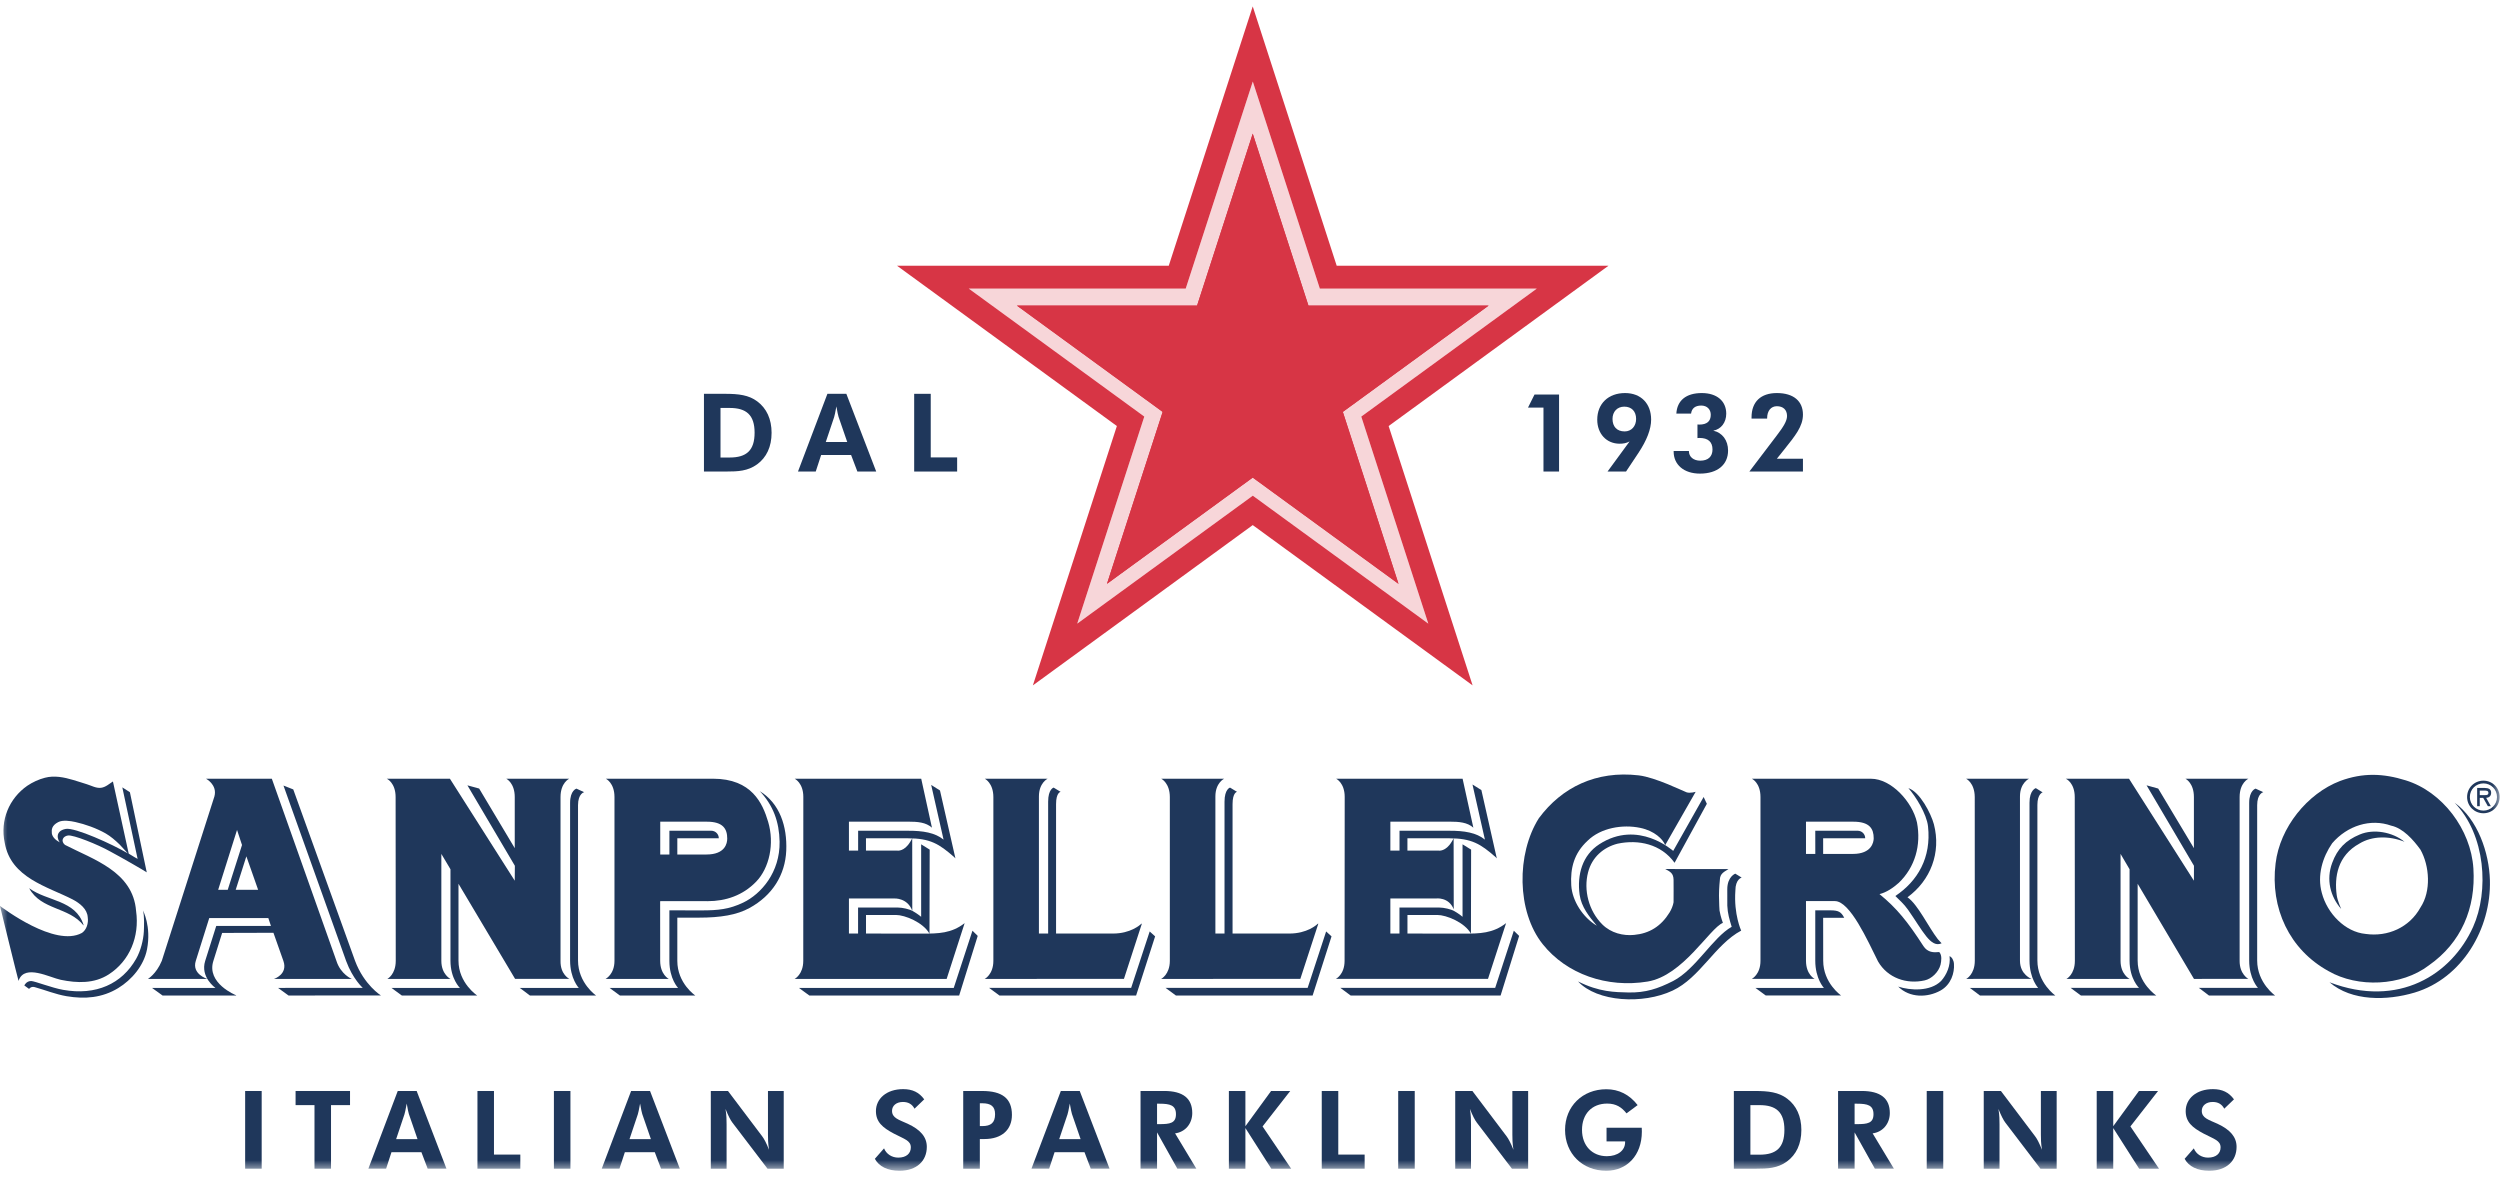 <svg width="167" height="79" viewBox="0 0 167 79" fill="none" xmlns="http://www.w3.org/2000/svg">
<path fill-rule="evenodd" clip-rule="evenodd" d="M95.412 41.659L83.687 33.111L71.959 41.659L76.439 27.827L64.713 19.279H79.207L83.687 5.446L88.165 19.279H102.659L90.933 27.827L95.412 41.659Z" fill="#F7D6D9"/>
<path fill-rule="evenodd" clip-rule="evenodd" d="M83.683 0.428L78.073 17.751H59.92L74.607 28.459L68.996 45.784L83.683 35.076L98.37 45.784L92.761 28.459L107.446 17.751H89.291L83.683 0.428ZM76.439 27.827L64.713 19.278H79.206L83.687 5.446L88.165 19.278H102.659L90.933 27.827L95.411 41.659L83.687 33.111L71.958 41.659L76.439 27.827Z" fill="#D73545"/>
<path fill-rule="evenodd" clip-rule="evenodd" d="M99.439 20.415H87.404L83.683 8.928L79.964 20.415H67.929L77.666 27.514L73.945 39L83.683 31.902L93.42 39L89.701 27.514L99.439 20.415Z" fill="#D73545"/>
<path fill-rule="evenodd" clip-rule="evenodd" d="M99.439 20.415H87.404L83.683 8.928L79.964 20.415H67.929L77.666 27.514L73.945 39L83.683 31.902L93.42 39L89.701 27.514L99.439 20.415Z" fill="#D73545"/>
<path fill-rule="evenodd" clip-rule="evenodd" d="M103.104 27.229H102.07L102.504 26.357H104.145V31.499H103.104V27.229Z" fill="#1F375B"/>
<path fill-rule="evenodd" clip-rule="evenodd" d="M109.292 27.984C109.292 27.469 108.981 27.164 108.503 27.164C108.034 27.164 107.716 27.497 107.716 27.984C107.716 28.492 108.005 28.819 108.525 28.819C108.981 28.819 109.292 28.471 109.292 27.984ZM108.857 29.487C108.626 29.611 108.417 29.64 108.193 29.64C107.311 29.64 106.696 28.972 106.696 28.035C106.696 26.968 107.434 26.256 108.554 26.256C109.624 26.256 110.296 26.968 110.296 28.028C110.296 28.667 110.007 29.415 109.436 30.272L108.619 31.499H107.383L108.857 29.487Z" fill="#1F375B"/>
<path fill-rule="evenodd" clip-rule="evenodd" d="M111.8 30.17V30.126H112.819V30.141C112.819 30.504 113.115 30.773 113.578 30.773C114.105 30.773 114.395 30.497 114.395 30.025C114.395 29.517 114.099 29.255 113.527 29.255C113.484 29.255 113.441 29.262 113.39 29.262V28.355C113.433 28.355 113.477 28.362 113.513 28.362C114.026 28.362 114.279 28.137 114.279 27.708C114.279 27.346 114.033 27.091 113.643 27.091C113.238 27.091 113.007 27.28 112.963 27.629H111.98C112.031 26.757 112.624 26.256 113.679 26.256C114.691 26.256 115.313 26.793 115.313 27.636C115.313 28.224 114.966 28.674 114.445 28.769C115.052 28.899 115.435 29.415 115.435 30.098C115.435 31.035 114.735 31.637 113.556 31.637C112.479 31.637 111.8 31.035 111.8 30.17Z" fill="#1F375B"/>
<path fill-rule="evenodd" clip-rule="evenodd" d="M118.695 29.081C119.128 28.515 119.374 28.123 119.374 27.788C119.374 27.375 119.114 27.135 118.695 27.135C118.304 27.135 118.044 27.44 118.044 27.941V27.963H117.003V27.876C117.003 26.837 117.624 26.256 118.695 26.256C119.815 26.256 120.437 26.801 120.437 27.694C120.437 28.485 119.924 29.103 119.172 30.047L118.695 30.642H120.437V31.499H116.858L118.695 29.081Z" fill="#1F375B"/>
<path fill-rule="evenodd" clip-rule="evenodd" d="M48.745 30.562C49.872 30.562 50.407 30.083 50.407 28.906C50.407 27.722 49.858 27.251 48.745 27.251H48.13V30.562H48.745ZM47.024 26.307H48.434C49.338 26.307 50.017 26.386 50.588 26.815C51.21 27.279 51.542 27.998 51.542 28.913C51.542 29.843 51.202 30.562 50.574 31.019C49.952 31.469 49.294 31.498 48.521 31.498H47.024V26.307Z" fill="#1F375B"/>
<path fill-rule="evenodd" clip-rule="evenodd" d="M56.594 29.524L56.016 27.846C55.986 27.759 55.936 27.527 55.871 27.149C55.799 27.563 55.741 27.803 55.719 27.868L55.163 29.524H56.594ZM55.271 26.307H56.536L58.531 31.499H57.273L56.854 30.395H54.852L54.491 31.499H53.305L55.271 26.307Z" fill="#1F375B"/>
<path fill-rule="evenodd" clip-rule="evenodd" d="M61.067 26.307H62.173V30.555H63.937V31.499H61.067V26.307Z" fill="#1F375B"/>
<mask id="mask0" mask-type="alpha" maskUnits="userSpaceOnUse" x="0" y="0" width="167" height="79">
<path fill-rule="evenodd" clip-rule="evenodd" d="M0 78.207H166.977V0.428H0V78.207Z" fill="white"/>
</mask>
<g mask="url(#mask0)">
<path fill-rule="evenodd" clip-rule="evenodd" d="M16.376 78.07H17.48V72.878H16.376V78.07Z" fill="#1F375B"/>
<path fill-rule="evenodd" clip-rule="evenodd" d="M21.008 73.822H19.745V72.878H23.382V73.822H22.112V78.07H21.008V73.822Z" fill="#1F375B"/>
<path fill-rule="evenodd" clip-rule="evenodd" d="M27.89 76.094L27.313 74.416C27.285 74.329 27.234 74.097 27.169 73.719C27.097 74.133 27.039 74.373 27.017 74.438L26.462 76.094H27.89ZM26.57 72.877H27.833L29.824 78.069H28.569L28.15 76.965H26.151L25.791 78.069H24.607L26.57 72.877Z" fill="#1F375B"/>
<path fill-rule="evenodd" clip-rule="evenodd" d="M31.894 72.878H32.997V77.126H34.758V78.07H31.894V72.878Z" fill="#1F375B"/>
<path fill-rule="evenodd" clip-rule="evenodd" d="M37.001 78.07H38.105V72.878H37.001V78.07Z" fill="#1F375B"/>
<path fill-rule="evenodd" clip-rule="evenodd" d="M43.48 76.094L42.902 74.416C42.873 74.329 42.823 74.097 42.758 73.719C42.686 74.133 42.628 74.373 42.606 74.438L42.051 76.094H43.48ZM42.159 72.877H43.422L45.413 78.069H44.158L43.739 76.965H41.741L41.379 78.069H40.196L42.159 72.877Z" fill="#1F375B"/>
<path fill-rule="evenodd" clip-rule="evenodd" d="M47.482 72.878H48.63L50.91 75.899C51.04 76.065 51.199 76.371 51.372 76.807C51.3 76.364 51.3 76.029 51.3 75.782V72.878H52.353V78.07H51.271L48.925 74.991C48.795 74.824 48.637 74.511 48.464 74.076C48.536 74.511 48.536 74.853 48.536 75.107V78.07H47.482V72.878Z" fill="#1F375B"/>
<path fill-rule="evenodd" clip-rule="evenodd" d="M58.44 77.409L59.054 76.711C59.212 77.097 59.581 77.329 60.007 77.329C60.54 77.329 60.843 77.053 60.843 76.646C60.843 76.188 60.418 76.094 59.71 75.724C58.953 75.324 58.512 74.947 58.512 74.221C58.512 73.4 59.212 72.754 60.331 72.754C60.952 72.754 61.392 72.964 61.738 73.436L61.089 74.061C60.93 73.756 60.67 73.611 60.316 73.611C59.869 73.611 59.588 73.865 59.588 74.206C59.588 74.685 60.05 74.801 60.627 75.063C61.493 75.462 61.911 75.956 61.911 76.61C61.911 77.546 61.24 78.207 60.086 78.207C59.284 78.207 58.715 77.916 58.44 77.409Z" fill="#1F375B"/>
<path fill-rule="evenodd" clip-rule="evenodd" d="M65.612 75.223C66.189 75.223 66.471 75.005 66.471 74.431C66.471 73.909 66.197 73.698 65.612 73.698H65.453V75.223H65.612ZM64.343 72.878H65.612C66.933 72.878 67.597 73.364 67.597 74.475C67.597 75.463 66.925 76.088 65.757 76.088H65.453V78.07H64.343V72.878Z" fill="#1F375B"/>
<path fill-rule="evenodd" clip-rule="evenodd" d="M72.184 76.094L71.607 74.416C71.578 74.329 71.528 74.097 71.463 73.719C71.391 74.133 71.333 74.373 71.311 74.438L70.755 76.094H72.184ZM70.864 72.877H72.126L74.118 78.069H72.863L72.444 76.965H70.446L70.084 78.069H68.901L70.864 72.877Z" fill="#1F375B"/>
<path fill-rule="evenodd" clip-rule="evenodd" d="M77.457 75.092C78.142 75.092 78.554 75.034 78.554 74.431C78.554 73.828 78.157 73.727 77.457 73.727H77.291V75.092H77.457ZM76.188 72.877H77.768C79.023 72.877 79.643 73.371 79.643 74.351C79.643 75.07 79.167 75.622 78.496 75.709L79.917 78.069H78.648L77.291 75.644V78.069H76.188V72.877Z" fill="#1F375B"/>
<path fill-rule="evenodd" clip-rule="evenodd" d="M82.089 72.878H83.193V75.231L84.909 72.878H86.187L84.34 75.245L86.251 78.07H84.924L83.193 75.354V78.07H82.089V72.878Z" fill="#1F375B"/>
<path fill-rule="evenodd" clip-rule="evenodd" d="M88.293 72.878H89.397V77.126H91.158V78.07H88.293V72.878Z" fill="#1F375B"/>
<path fill-rule="evenodd" clip-rule="evenodd" d="M93.4 78.07H94.504V72.878H93.4V78.07Z" fill="#1F375B"/>
<path fill-rule="evenodd" clip-rule="evenodd" d="M97.209 72.878H98.356L100.636 75.899C100.766 76.065 100.925 76.371 101.098 76.807C101.026 76.364 101.026 76.029 101.026 75.782V72.878H102.08V78.07H100.998L98.652 74.991C98.522 74.824 98.363 74.511 98.19 74.076C98.263 74.511 98.263 74.853 98.263 75.107V78.07H97.209V72.878Z" fill="#1F375B"/>
<path fill-rule="evenodd" clip-rule="evenodd" d="M104.546 75.477C104.546 73.901 105.714 72.761 107.302 72.761C108.139 72.761 108.846 73.116 109.394 73.821L108.651 74.373C108.327 73.966 107.958 73.719 107.36 73.719C106.342 73.719 105.678 74.409 105.678 75.477C105.678 76.537 106.364 77.234 107.338 77.234C108.067 77.234 108.557 76.849 108.557 76.305V76.246H107.317V75.332H109.669C109.676 75.418 109.676 75.506 109.676 75.593C109.676 77.183 108.673 78.207 107.302 78.207C105.686 78.207 104.546 77.045 104.546 75.477Z" fill="#1F375B"/>
<path fill-rule="evenodd" clip-rule="evenodd" d="M117.539 77.133C118.665 77.133 119.198 76.654 119.198 75.477C119.198 74.294 118.65 73.822 117.539 73.822H116.926V77.133H117.539ZM115.821 72.878H117.229C118.13 72.878 118.809 72.957 119.379 73.386C120 73.851 120.331 74.57 120.331 75.484C120.331 76.414 119.992 77.133 119.364 77.59C118.744 78.04 118.087 78.07 117.316 78.07H115.821V72.878Z" fill="#1F375B"/>
<path fill-rule="evenodd" clip-rule="evenodd" d="M124.053 75.092C124.738 75.092 125.149 75.034 125.149 74.431C125.149 73.828 124.753 73.727 124.053 73.727H123.887V75.092H124.053ZM122.783 72.877H124.363C125.619 72.877 126.24 73.371 126.24 74.351C126.24 75.07 125.763 75.622 125.092 75.709L126.513 78.069H125.243L123.887 75.644V78.069H122.783V72.877Z" fill="#1F375B"/>
<path fill-rule="evenodd" clip-rule="evenodd" d="M128.705 78.07H129.809V72.878H128.705V78.07Z" fill="#1F375B"/>
<path fill-rule="evenodd" clip-rule="evenodd" d="M132.514 72.878H133.661L135.942 75.899C136.072 76.065 136.231 76.371 136.404 76.807C136.331 76.364 136.331 76.029 136.331 75.782V72.878H137.385V78.07H136.302L133.957 74.991C133.828 74.824 133.669 74.511 133.496 74.076C133.568 74.511 133.568 74.853 133.568 75.107V78.07H132.514V72.878Z" fill="#1F375B"/>
<path fill-rule="evenodd" clip-rule="evenodd" d="M140.06 72.878H141.164V75.231L142.881 72.878H144.158L142.311 75.245L144.223 78.07H142.896L141.164 75.354V78.07H140.06V72.878Z" fill="#1F375B"/>
<path fill-rule="evenodd" clip-rule="evenodd" d="M145.933 77.409L146.546 76.711C146.704 77.097 147.073 77.329 147.498 77.329C148.032 77.329 148.335 77.053 148.335 76.646C148.335 76.188 147.91 76.094 147.202 75.724C146.444 75.324 146.004 74.947 146.004 74.221C146.004 73.4 146.704 72.754 147.823 72.754C148.443 72.754 148.883 72.964 149.23 73.436L148.58 74.061C148.421 73.756 148.162 73.611 147.808 73.611C147.361 73.611 147.079 73.865 147.079 74.206C147.079 74.685 147.541 74.801 148.119 75.063C148.985 75.462 149.403 75.956 149.403 76.61C149.403 77.546 148.732 78.207 147.577 78.207C146.776 78.207 146.207 77.916 145.933 77.409Z" fill="#1F375B"/>
<path fill-rule="evenodd" clip-rule="evenodd" d="M164.802 53.242C164.802 52.63 165.283 52.148 165.893 52.148C166.499 52.148 166.977 52.63 166.977 53.242C166.977 53.842 166.499 54.325 165.893 54.325C165.283 54.325 164.802 53.842 164.802 53.242ZM164.986 53.242C164.986 53.749 165.399 54.148 165.893 54.148C166.387 54.148 166.8 53.749 166.8 53.242C166.8 52.724 166.387 52.331 165.893 52.331C165.399 52.331 164.986 52.724 164.986 53.242ZM166.387 53.852H166.188L165.877 53.297H165.648V53.852H165.474V52.636H165.985C166.208 52.636 166.409 52.7 166.409 52.955C166.409 53.196 166.244 53.286 166.078 53.297L166.387 53.852ZM165.648 52.812V53.114H165.84C166 53.114 166.226 53.147 166.226 52.973C166.226 52.819 166.102 52.812 165.951 52.812H165.648Z" fill="#1F375B"/>
<path fill-rule="evenodd" clip-rule="evenodd" d="M166.326 58.801C166.276 56.967 165.514 54.728 163.967 53.62C166.049 55.777 166.276 59.529 165.201 61.923C163.775 65.087 160.239 67.377 155.612 65.616C157.091 66.895 159.452 66.854 161.292 66.305C164.487 65.348 166.413 62.025 166.326 58.801ZM155.1 59.654C155.453 61.002 156.641 62.26 158.028 62.387C159.494 62.595 160.951 61.962 161.687 60.62C162.414 59.528 162.295 57.842 161.687 56.758C161.2 56.082 160.512 55.321 159.735 55.155C158.345 54.659 156.801 55.155 155.79 56.328C155.147 57.26 154.773 58.48 155.1 59.654ZM155.546 64.871C152.935 63.438 151.637 60.664 152.01 57.676C152.293 55.282 154.121 53.011 156.318 52.169C157.849 51.604 159.197 51.657 160.706 52.128C163.152 52.884 165.058 55.411 165.223 58.015C165.392 60.664 164.408 62.977 162.245 64.489C160.425 65.881 157.495 65.999 155.546 64.871ZM156.39 60.718C155.667 59.89 155.373 58.76 155.791 57.64C156.136 56.695 156.699 56.131 157.63 55.745C158.561 55.349 159.819 55.577 160.622 56.231C159.591 55.821 158.455 55.836 157.616 56.347C156.136 57.158 155.933 58.594 156.091 59.789C156.136 60.153 156.39 60.718 156.39 60.718Z" fill="#1F375B"/>
<path fill-rule="evenodd" clip-rule="evenodd" d="M150.245 64.16C150.245 65.378 150.831 65.99 150.831 65.99H146.876C146.876 65.975 147.562 66.503 147.562 66.503H151.982C151.982 66.503 150.779 65.67 150.779 64.16V53.789C150.779 53.002 151.188 52.918 151.188 52.918L150.674 52.68C150.674 52.68 150.245 52.789 150.245 53.639V64.16ZM149.607 53.243V64.181C149.6 65.081 150.187 65.388 150.187 65.388L146.557 65.391L142.795 59.036V64.172C142.795 65.677 144.04 66.501 144.04 66.501H139.006L138.316 65.99H142.885C142.885 65.99 142.255 65.388 142.255 64.172V58.066L141.653 57.041V64.181C141.653 65.099 142.255 65.391 142.255 65.391H138.04C138.04 65.391 138.601 65.099 138.601 64.181L138.593 53.243C138.593 52.288 138.007 52.018 137.995 52.02H142.219L146.553 58.831L146.557 57.834L143.391 52.46L144.167 52.675L146.553 56.658V53.239C146.553 52.295 145.989 52.02 145.989 52.02H150.191C150.191 52.02 149.607 52.285 149.607 53.243Z" fill="#1F375B"/>
<path fill-rule="evenodd" clip-rule="evenodd" d="M135.571 64.16C135.571 65.378 136.148 65.992 136.148 65.992H131.574C131.574 65.975 132.266 66.503 132.266 66.503H137.301C137.301 66.503 136.098 65.669 136.098 64.16V53.765C136.098 53.027 136.448 52.93 136.448 52.93L135.992 52.647C135.992 52.647 135.571 52.77 135.571 53.612V64.16ZM131.335 52.019L135.539 52.018C135.539 52.018 134.934 52.295 134.934 53.2V64.172C134.934 65.11 135.701 65.387 135.701 65.387L131.345 65.391C131.345 65.391 131.917 65.099 131.917 64.172L131.913 53.239C131.905 52.288 131.335 52.019 131.335 52.019Z" fill="#1F375B"/>
<path fill-rule="evenodd" clip-rule="evenodd" d="M121.79 64.172C121.79 65.677 122.988 66.499 122.988 66.499H117.953L117.261 65.992H121.836C121.836 65.992 121.26 65.387 121.26 64.172V60.811C121.28 60.813 122.278 60.811 122.278 60.811C122.797 60.811 122.994 60.91 123.192 61.307H121.786L121.79 64.172ZM130.524 64.386C130.568 64.987 130.336 65.769 129.629 66.167C128.757 66.652 127.567 66.67 126.8 65.905C127.601 66.167 128.943 66.247 129.663 65.531C130.035 65.121 130.314 64.491 130.229 63.87C130.383 63.931 130.51 64.141 130.524 64.386ZM129.183 55.057C129.681 56.96 128.957 58.816 127.42 59.937C128.12 60.428 128.803 61.9 129.441 62.729L129.698 63.012C128.967 63.349 128.437 62.171 127.462 60.778C127.173 60.367 126.842 60.09 126.609 59.853C128.106 58.849 129.021 57.29 128.792 55.2C128.7 54.374 127.968 53.196 127.48 52.647C128.255 52.903 128.991 54.347 129.183 55.057ZM123.774 57.042H121.786V55.998L124.595 55.995C124.595 55.722 124.384 55.492 124.079 55.492H121.26L121.262 57.042H120.64V54.889H123.802C124.886 54.889 125.163 55.353 125.163 55.998C125.163 56.253 125.028 57.042 123.774 57.042ZM129.543 63.597C129.171 63.632 128.772 63.637 128.483 63.197C127.446 61.59 126.706 60.664 125.55 59.727C126.025 59.609 126.465 59.305 126.838 58.973C127.932 57.921 128.343 56.453 128.054 54.937C127.741 53.554 126.336 52.02 124.984 52.02H117.026C117.026 52.02 117.6 52.285 117.6 53.243V64.182C117.6 65.098 117.021 65.388 117.021 65.388L121.216 65.387C121.216 65.387 120.64 65.109 120.64 64.172V60.193H122.57C123.586 60.193 124.761 62.84 125.454 64.227C126.098 65.335 127.363 65.762 128.567 65.49C129.021 65.392 129.499 64.944 129.629 64.438C129.681 64.201 129.741 63.816 129.543 63.597Z" fill="#1F375B"/>
<path fill-rule="evenodd" clip-rule="evenodd" d="M116.311 62.165C114.567 63.092 113.568 65.315 111.726 66.174C109.743 67.105 106.691 66.935 105.412 65.559C106.832 66.275 107.886 66.275 108.774 66.297C109.922 66.322 110.751 66.046 111.766 65.53C113.271 64.754 114.416 62.619 115.677 61.911C115.526 61.416 115.404 61.014 115.384 60.495L115.382 59.405C115.382 58.559 115.916 58.36 115.916 58.36L116.343 58.622C116.343 58.622 115.923 58.726 115.923 59.494C115.809 61.091 116.311 62.165 116.311 62.165ZM106.836 56.394C105.694 57.131 105.341 58.434 105.518 59.765C105.638 60.59 106.14 61.205 106.668 61.839C105.742 61.287 105.024 60.189 104.96 59.141C104.89 57.976 105.151 56.995 106.048 56.164C106.934 55.291 108.399 55.057 109.559 55.3C110.53 55.498 111.084 56.066 111.235 56.454L113.271 52.892C113.271 52.892 112.896 53.007 112.663 52.926C112.429 52.846 110.602 51.93 109.463 51.794C106.631 51.465 104.332 52.584 102.795 54.657C101.294 57.032 101.308 60.887 103.056 63.074C104.649 65.073 107.352 66.015 110.059 65.568C112.43 65.175 114.196 62.013 115.089 61.648C115.089 61.648 114.935 61.242 114.864 60.822C114.864 60.822 114.83 60.337 114.828 59.824C114.828 59.3 114.886 58.777 114.886 58.783C114.886 58.328 115.225 58.216 115.466 58.056C115.45 58.058 111.235 58.046 111.24 58.051C111.569 58.23 111.784 58.328 111.794 58.764C111.794 58.764 111.802 60.255 111.794 60.273C111.756 60.5 111.648 60.755 111.527 60.953C110.958 61.877 110.179 62.357 109.158 62.452C108.438 62.523 107.618 62.333 107.033 61.75C106.128 60.85 105.771 59.46 106.084 58.269C106.341 57.265 107.109 56.596 108.054 56.358C109.436 56.064 110.958 56.376 111.862 57.634L114.017 53.695L113.803 53.238L111.77 56.84C111.759 56.84 109.429 54.715 106.836 56.394Z" fill="#1F375B"/>
<path fill-rule="evenodd" clip-rule="evenodd" d="M101.478 62.518L100.24 66.501H90.226L89.533 65.99H99.878L101.123 62.171L101.478 62.518ZM97.8 62.366L94.018 62.361V61.124L96.014 61.12C96.61 61.12 97.838 61.612 98.26 62.369L98.27 56.755L97.698 56.4V61.243C97.698 61.243 97.509 61.072 97.16 60.869C96.921 60.729 96.447 60.624 96.143 60.624H93.484V62.361H92.876V60.018H95.918C95.918 60.018 96.776 59.898 97.11 60.742L97.102 56.003C97.085 56.027 97.04 56.133 96.967 56.239C96.568 56.899 96.112 56.822 96.112 56.822H94.016V55.995L96.795 55.997C98.305 55.997 98.91 56.377 99.911 57.259L99.987 57.341L98.956 52.777L98.362 52.405L99.192 56.087C98.631 55.626 97.824 55.487 96.788 55.494H93.488V56.822H92.876V54.887H96.849C97.451 54.887 98.019 54.927 98.42 55.289L97.702 52.02H89.256C89.256 52.02 89.826 52.295 89.826 53.231L89.818 64.183C89.818 65.098 89.24 65.387 89.24 65.387H99.399L100.607 61.665C99.726 62.352 98.845 62.366 97.8 62.366Z" fill="#1F375B"/>
<path fill-rule="evenodd" clip-rule="evenodd" d="M88.586 62.221L87.351 65.99H77.859L78.552 66.501H87.683L88.946 62.55L88.586 62.221ZM88.062 61.709L86.863 65.388L77.564 65.392C77.564 65.392 78.145 65.098 78.145 64.183V53.243C78.145 52.304 77.573 52.02 77.573 52.02H81.771C81.771 52.02 81.188 52.295 81.188 53.201V62.361H81.798V53.554C81.798 52.707 82.166 52.611 82.166 52.611L82.634 52.896C82.634 52.896 82.335 52.928 82.335 53.719V62.361H86.128C87.306 62.361 87.935 61.797 88.043 61.696C88.043 61.696 88.059 61.7 88.062 61.709Z" fill="#1F375B"/>
<path fill-rule="evenodd" clip-rule="evenodd" d="M76.799 62.221L75.561 65.99H66.071L66.764 66.501H75.892L77.162 62.55L76.799 62.221ZM76.274 61.709L75.08 65.388L65.778 65.392C65.778 65.392 66.357 65.098 66.357 64.183V53.243C66.357 52.304 65.787 52.02 65.787 52.02H69.979C69.979 52.02 69.4 52.295 69.4 53.201V62.361H70.016V53.554C70.016 52.707 70.383 52.611 70.383 52.611L70.85 52.896C70.85 52.896 70.545 52.928 70.545 53.719V62.361H74.348C75.516 62.361 76.146 61.797 76.257 61.696C76.257 61.696 76.268 61.7 76.274 61.709Z" fill="#1F375B"/>
<path fill-rule="evenodd" clip-rule="evenodd" d="M65.312 62.518L64.072 66.501H54.065L53.368 65.992H63.711L64.96 62.171L65.312 62.518ZM61.63 62.366L57.849 62.361V61.124L59.85 61.12C60.441 61.12 61.666 61.612 62.09 62.369L62.103 56.755L61.533 56.4V61.243C61.533 61.243 61.339 61.072 60.99 60.869C60.755 60.729 60.282 60.624 59.976 60.624H57.319V62.361H56.709V60.018H59.747C59.747 60.018 60.621 59.967 60.941 60.84L60.936 56.003C60.922 56.027 60.87 56.133 60.8 56.239C60.402 56.899 59.946 56.822 59.946 56.822H57.847V55.995L60.628 55.997C62.143 55.997 62.742 56.377 63.743 57.259L63.823 57.341L62.791 52.804L62.203 52.433L63.03 56.087C62.464 55.626 61.662 55.487 60.621 55.494H57.323V56.822H56.709V54.887H60.682C61.292 54.887 61.849 54.927 62.254 55.289L61.538 52.02H53.087C53.087 52.02 53.662 52.295 53.662 53.231L53.658 64.183C53.658 65.098 53.081 65.392 53.081 65.392H63.236L64.438 61.665C63.56 62.352 62.683 62.366 61.63 62.366Z" fill="#1F375B"/>
<path fill-rule="evenodd" clip-rule="evenodd" d="M47.187 57.081H45.245V55.998H48.016C48.016 55.728 47.804 55.492 47.501 55.492H44.716V57.081H44.104V54.889H47.224C48.303 54.889 48.579 55.371 48.579 56.017C48.579 56.333 48.444 57.081 47.187 57.081ZM45.245 64.185C45.245 65.695 46.446 66.5 46.446 66.5H41.41C41.41 66.5 40.717 66 40.717 65.992H45.295C45.295 65.992 44.715 65.401 44.715 64.185V64.185V60.811C44.715 60.811 46.872 60.817 46.884 60.814C47.955 60.814 48.71 60.742 49.645 60.294C50.845 59.719 52.11 58.271 52.077 56.225C52.054 54.897 51.646 53.789 50.747 52.841L50.755 52.849C52.097 53.675 52.587 55.207 52.522 56.818C52.451 58.455 51.589 59.822 50.064 60.656C49.219 61.12 48.136 61.299 46.675 61.299H45.245V64.185ZM51.311 54.894C50.946 53.672 50.224 52.018 47.626 52.018H40.468C40.468 52.018 41.047 52.288 41.047 53.239V64.183C41.047 65.087 40.457 65.388 40.457 65.388L40.46 65.391H44.671C44.671 65.391 44.1 65.098 44.1 64.183L44.097 60.198C44.107 60.198 47.264 60.191 47.271 60.198C48.481 60.198 49.619 59.816 50.509 58.898C51.39 57.987 51.749 56.365 51.311 54.894Z" fill="#1F375B"/>
<path fill-rule="evenodd" clip-rule="evenodd" d="M38.082 64.16C38.082 65.378 38.661 65.992 38.661 65.992H34.71C34.71 65.975 35.399 66.501 35.399 66.501H39.819C39.819 66.501 38.612 65.67 38.612 64.16V53.789C38.612 53.002 39.022 52.918 39.022 52.918L38.507 52.68C38.507 52.68 38.082 52.789 38.082 53.639V64.16ZM37.443 53.243V64.181C37.425 65.103 38.032 65.388 38.032 65.388L34.407 65.387L30.627 59.036V64.172C30.627 65.677 31.878 66.501 31.878 66.501H26.844L26.148 65.992H30.721C30.721 65.992 30.091 65.388 30.091 64.172V58.066L29.482 57.041V64.181C29.482 65.099 30.091 65.391 30.091 65.391H25.877C25.877 65.391 26.436 65.099 26.436 64.181L26.427 53.243C26.427 52.288 25.845 52.018 25.833 52.02H30.055L34.385 58.831L34.393 57.834L31.223 52.46L32.007 52.675L34.385 56.658V53.239C34.385 52.295 33.82 52.02 33.82 52.02H38.021C38.021 52.02 37.443 52.285 37.443 53.243Z" fill="#1F375B"/>
<path fill-rule="evenodd" clip-rule="evenodd" d="M17.243 59.44L16.457 57.203L15.745 59.44H17.243ZM14.573 59.44H15.212L16.166 56.447L15.833 55.437H15.835L14.573 59.44ZM18.932 64.195L18.266 62.31L14.839 62.32L14.254 64.186C13.772 65.684 15.763 66.48 15.763 66.48L15.785 66.503H10.863L10.154 65.992H14.389C14.389 65.992 13.364 65.272 13.706 64.19L14.445 61.853H18.099L17.924 61.326H13.978C13.978 61.326 13.079 64.171 13.079 64.185C12.795 65.072 13.848 65.392 13.848 65.392H9.883C9.87 65.392 10.428 65.088 10.808 64.185L14.325 53.194C14.529 52.421 13.764 52.02 13.764 52.02H18.159L22.473 64.186C22.756 65.088 23.5 65.392 23.5 65.392H18.303C18.303 65.392 19.243 65.088 18.932 64.195ZM25.448 66.498L19.274 66.5L18.573 65.992L24.233 65.99C24.233 65.99 23.562 65.392 23.122 64.195L18.936 52.475L19.59 52.733L23.718 64.185C24.321 65.798 25.448 66.498 25.448 66.498Z" fill="#1F375B"/>
<path fill-rule="evenodd" clip-rule="evenodd" d="M4.396 55.371C5.003 55.262 7.514 56.395 8.537 57.005C8.442 56.902 8.111 56.54 7.991 56.414C7.703 56.137 7.398 55.869 7.061 55.675C6.438 55.323 5.704 55.061 5.029 54.91C4.696 54.838 4.195 54.756 3.883 54.92C3.454 55.145 3.437 55.415 3.463 55.675C3.504 55.93 3.74 56.139 3.999 56.272C3.999 56.272 3.908 56.191 3.863 55.968C3.808 55.649 4.019 55.437 4.396 55.371ZM9.803 58.273C9.601 58.135 8.111 57.276 7.363 56.878C6.534 56.411 4.892 55.755 4.54 55.81C4.173 55.868 4.052 56.202 4.34 56.438C6.219 57.412 8.886 58.217 9.09 60.848C9.337 62.58 8.647 64.197 7.269 65.087C6.292 65.718 5.157 65.676 4.063 65.452C3.308 65.294 1.679 64.395 1.258 65.466L1.246 65.516L1.238 65.518C1.184 65.358 0.034 60.666 0 60.527L0.005 60.522C0.196 60.656 3.667 63.294 5.462 62.325C5.781 62.123 5.921 61.665 5.861 61.275C5.828 60.721 5.329 60.333 4.854 60.083C3.18 59.223 0.724 58.646 0.317 56.305C-0.01 54.784 0.619 53.33 1.818 52.492C2.167 52.255 2.596 52.056 3 51.954C3.628 51.788 4.277 51.92 4.892 52.103C5.2 52.191 5.499 52.296 5.799 52.386C6.104 52.48 6.425 52.666 6.749 52.625C7.051 52.586 7.296 52.363 7.544 52.202L8.598 57.023C8.87 57.201 9.193 57.374 9.193 57.374L8.171 52.596C8.175 52.593 8.677 52.92 8.677 52.92L9.803 58.273ZM9.548 60.817C9.656 61.167 9.621 61.922 9.608 62.239C9.576 62.797 9.4 63.511 9.094 64.049C8.147 65.719 6.418 66.516 4.213 66.121C3.473 65.992 2.303 65.532 2.081 65.532C1.753 65.532 1.625 65.829 1.625 65.829L1.943 66.06C1.943 66.06 2.07 65.867 2.321 65.941C3.037 66.14 3.712 66.422 4.452 66.547C5.669 66.753 6.826 66.656 7.889 66.009C8.805 65.452 9.609 64.504 9.821 63.415C10.118 61.866 9.548 60.817 9.548 60.817ZM5.583 61.79L5.578 61.818C4.613 60.578 2.759 60.804 1.955 59.347L1.964 59.343C3.15 60.214 5.053 60.106 5.583 61.79Z" fill="#1F375B"/>
</g>
</svg>

